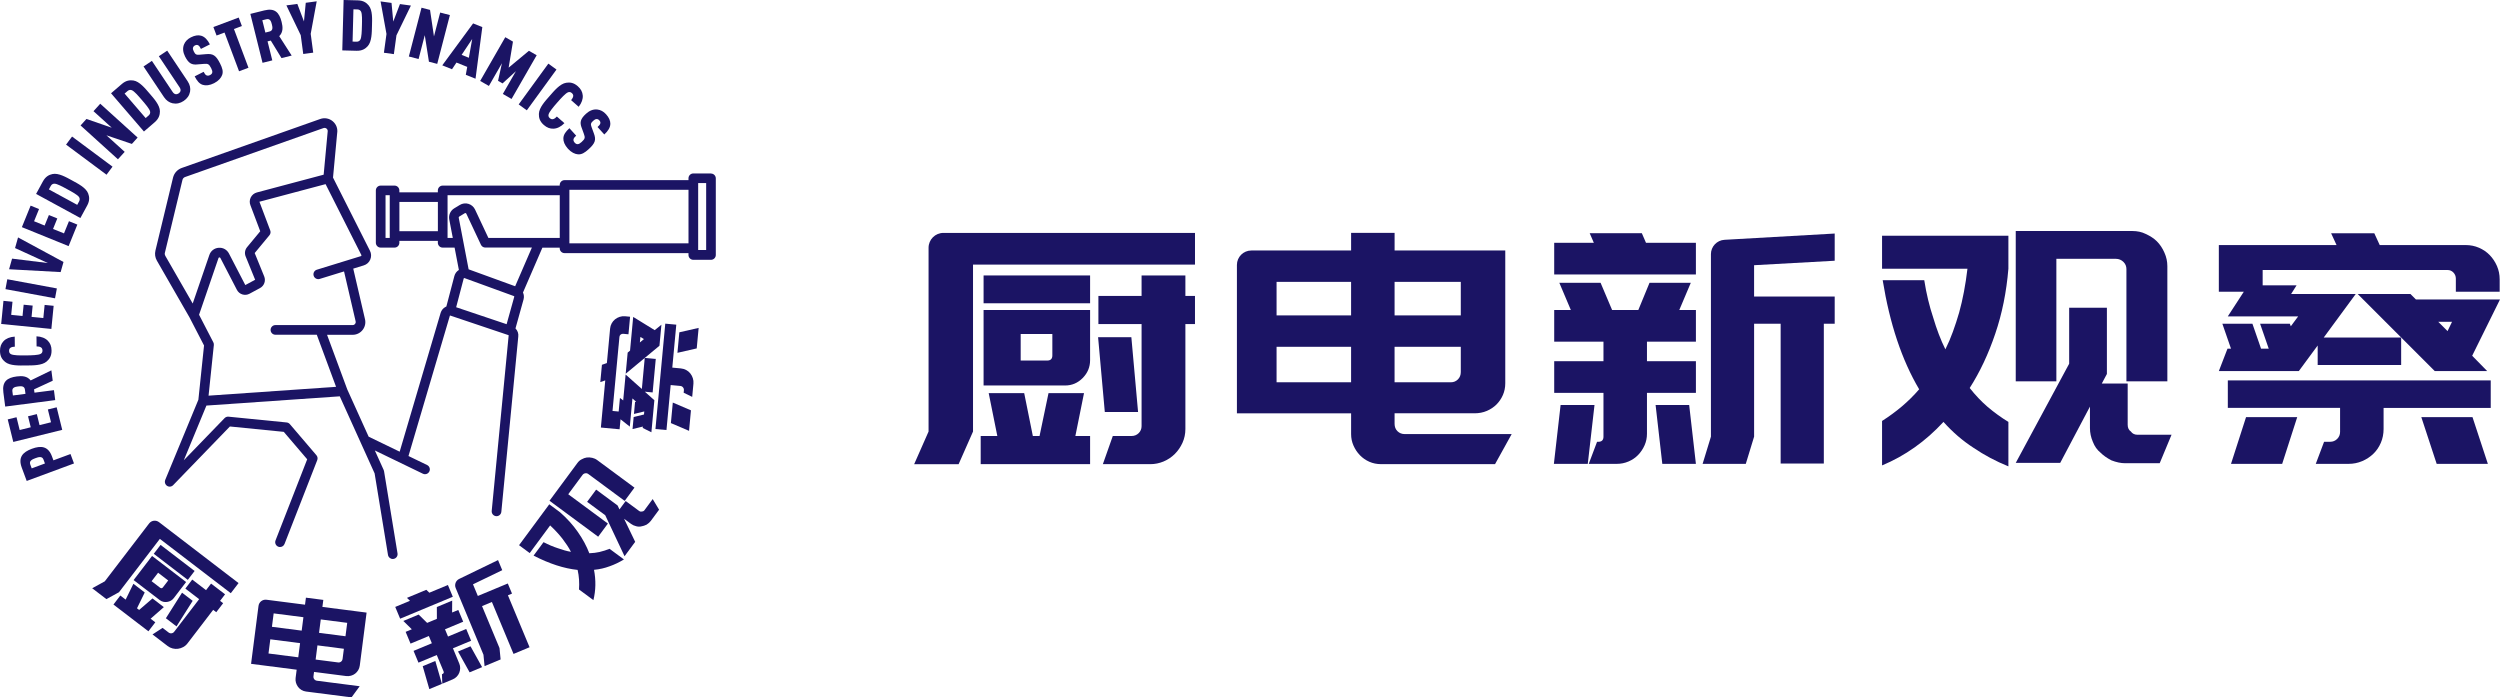 <?xml version="1.0" encoding="UTF-8"?><svg id="a" xmlns="http://www.w3.org/2000/svg" viewBox="0 0 1733.08 483.45"><defs><style>.b{fill:#1b1464;}</style></defs><path class="b" d="M492.87,120.24h-12.24c-1.85,0-3.35,1.5-3.35,3.35v1.29h-85.92c-1.85,0-3.35,1.5-3.35,3.35v.43h-81.13c-1.85,0-3.35,1.5-3.35,3.35v1.32h-26.68v-1.32c0-1.85-1.5-3.35-3.35-3.35h-9.6c-1.85,0-3.35,1.5-3.35,3.35v36.29c0,1.85,1.5,3.35,3.35,3.35h9.6c1.85,0,3.35-1.5,3.35-3.35v-1.32h26.68v1.32c0,1.85,1.5,3.35,3.35,3.35h8.26l2.97,15.49c-1.54,.95-2.67,2.46-3.13,4.22l-5.55,21.13c-.19,.08-.38,.16-.56,.26-1.66,.87-2.87,2.33-3.4,4.13l-28.4,96.25-21.51-10.41-14.82-32.76-14.01-37.86h17.74c2.7,0,5.21-1.21,6.89-3.33,1.68-2.11,2.29-4.84,1.68-7.47l-8.15-35.07,7.31-2.25c2.05-.63,3.69-2.12,4.51-4.1,.82-1.97,.73-4.19-.24-6.05l-25.6-50.72,2.87-30.71c.53-3.12-.57-6.19-2.98-8.26-2.45-2.11-5.74-2.72-8.78-1.64l-95.95,33.93c-3.04,1.08-5.31,3.59-6.07,6.73l-12.2,50.56c-.57,2.37-.22,4.85,1,6.96l22.65,39.4,10.05,19.43-3.92,37.59-23,55.62s0,.02,0,.03c-.05,.13-.09,.27-.12,.41-.02,.08-.05,.16-.06,.23-.02,.11-.02,.22-.03,.34,0,.1-.03,.21-.02,.31,0,.1,.02,.19,.03,.29,.01,.12,.02,.23,.04,.35,.02,.11,.07,.22,.1,.33,.03,.09,.05,.19,.09,.28,.04,.09,.1,.18,.15,.27,.05,.1,.1,.21,.16,.3,.04,.07,.1,.12,.15,.19,.09,.11,.17,.23,.28,.33,0,0,.01,.02,.02,.03,.06,.05,.12,.09,.18,.14,.1,.09,.2,.17,.31,.25,.11,.07,.22,.12,.33,.18,.07,.04,.14,.09,.22,.12,.01,0,.02,0,.03,.01,.12,.05,.24,.08,.36,.11,.09,.03,.18,.06,.27,.08,.1,.02,.19,.02,.29,.03,.11,.01,.21,.03,.32,.03,.01,0,.03,0,.04,0,.03,0,.06,0,.09,0,.17,0,.33-.02,.49-.06,.06-.01,.12-.02,.17-.04,.14-.03,.28-.08,.41-.13,.05-.02,.11-.04,.16-.06,.18-.08,.35-.17,.51-.28,.03-.02,.06-.04,.09-.07,.14-.1,.27-.21,.39-.33,.02-.02,.04-.03,.06-.05l39.35-40.68,37.34,3.72,16.24,19.02-21.95,56.25c-.67,1.72,.18,3.66,1.9,4.34,.4,.16,.81,.23,1.22,.23,1.34,0,2.6-.81,3.12-2.13l22.68-58.11c.45-1.15,.23-2.45-.57-3.39l-18.42-21.56c-.56-.66-1.35-1.07-2.21-1.16l-40.3-4.01c-1.01-.1-2.03,.27-2.74,1l-28.27,29.22,15.68-37.92,92.44-6.41,24.16,53.42,9.27,56.53c.27,1.64,1.69,2.81,3.3,2.81,.18,0,.36-.01,.55-.04,1.82-.3,3.06-2.02,2.76-3.84l-9.34-56.96c-.05-.29-.13-.57-.25-.84l-6.13-13.55,33.31,16.12c.47,.23,.97,.34,1.46,.34,1.24,0,2.44-.7,3.01-1.89,.81-1.66,.11-3.67-1.55-4.47l-12.92-6.25,28.71-97.31,.18-.09,40.48,13.62c.06,.02,.1,.09,.09,.15,0,.06-.02,.12-.02,.18l-11.74,121.49c-.18,1.84,1.17,3.48,3.01,3.65,.11,.01,.22,.02,.33,.02,1.7,0,3.16-1.29,3.33-3.03l11.74-121.41c.3-2.17-.47-4.25-1.93-5.72l5.59-20.09c.46-1.65,.28-3.34-.39-4.81l13.45-31.08h12.01v.43c0,1.85,1.5,3.35,3.35,3.35h85.92v1.29c0,1.85,1.5,3.35,3.35,3.35h12.24c1.85,0,3.35-1.5,3.35-3.35v-53.11c0-1.85-1.5-3.35-3.35-3.35ZM114.29,175.27l12.2-50.56c.22-.93,.89-1.67,1.79-1.99l95.95-33.93c1.1-.39,1.9,.16,2.19,.41,.29,.25,.95,.96,.74,2.1-.02,.1-.03,.21-.04,.32l-2.75,29.48-46.31,12.32c-1.87,.5-3.42,1.78-4.27,3.53-.82,1.71-.88,3.69-.14,5.44l6.76,17.92-9.14,11.04c-1.48,1.79-1.86,4.24-.98,6.4l6.59,16.19-6.82,3.67-11.33-21.86c-1.39-2.68-4.13-4.22-7.13-3.98-3.01,.22-5.48,2.13-6.46,4.99l-11.54,33.65-19.01-33.08c-.36-.63-.47-1.36-.3-2.06Zm30.29,99.03l3.66-35.11c.07-.65-.06-1.31-.36-1.89l-9.89-19.1,13.47-39.28c.1-.3,.31-.46,.62-.48,.31-.02,.54,.11,.69,.38l11.46,22.12c.8,1.54,2.14,2.66,3.8,3.17,1.65,.51,3.4,.34,4.92-.48l7.31-3.94c2.89-1.56,4.13-5.02,2.9-8.05l-6.6-16.22,10.23-12.36c.77-.93,.98-2.19,.55-3.31l-7.47-19.81c-.02-.05-.09-.01-.11-.07l45.94-12.22,24.83,49.2c.07,.13,.08,.27,.02,.41-.06,.14-.16,.23-.31,.28l-30.59,9.43c-1.77,.54-2.76,2.42-2.21,4.18,.54,1.77,2.41,2.76,4.19,2.21l16.87-5.2,8.04,34.61c.2,.86-.17,1.49-.4,1.79-.24,.3-.76,.8-1.65,.8h-53.56c-1.85,0-3.35,1.5-3.35,3.35s1.5,3.35,3.35,3.35h28.68l13.36,36.1-88.4,6.13Zm125.6-109.37h-2.91v-29.6h2.91v29.6Zm6.69-4.67v-20.26h26.68v20.26h-26.68Zm44.6,32.77c.03-.11,.09-.19,.19-.24,.1-.05,.2-.06,.31-.02l34.29,12.49c.19,.07,.29,.27,.24,.46l-5.3,19.03-34.98-11.76,5.24-19.95Zm35.65,5.41l-32.26-11.74-6.86-35.79c-.06-.3,.08-.6,.34-.76l3.88-2.35c.23-.14,.45-.12,.59-.07,.14,.04,.33,.14,.45,.39l10.14,21.58c.55,1.17,1.73,1.92,3.03,1.92h32.29l-11.6,26.82Zm16.7-33.51h-35.26l-9.24-19.66c-.89-1.9-2.56-3.34-4.56-3.95-2.01-.61-4.19-.34-5.99,.75l-3.88,2.35c-2.65,1.6-4.03,4.71-3.45,7.75l2.45,12.76h-3.63v-29.6h77.78v29.6h-14.21Zm20.9,3.77v-37.14h82.57v37.14h-82.57Zm94.81,4.63h-5.54v-46.41h5.54v46.41Z"/><path class="b" d="M37.03,319.12l-1-2.72c-2.62-7.09-7.51-7.69-13.95-5.3-6.4,2.37-9.62,5.97-7,13.06l3.43,9.25,32.78-12.13-2.42-6.54-11.83,4.38Zm-15.05,5.57l-1.02-2.76c-.92-2.49,1.51-3.54,3.59-4.31,2.07-.77,4.65-1.57,5.58,.92l1.02,2.76-9.16,3.39Z"/><polygon class="b" points="39.28 282.36 33.18 283.86 35.37 292.73 27.41 294.7 25.53 287.07 19.43 288.58 21.31 296.2 13.64 298.1 11.45 289.24 5.35 290.74 9.21 306.37 43.14 297.99 39.28 282.36"/><path class="b" d="M37.39,270.47l-13.49,1.74-.3-2.29,12.94-5.98-.93-7.21-14.34,7c-2.53-3.09-5.92-3.24-9.62-2.77-6.62,.86-10.29,3.46-9.32,11.01l1.28,9.88,34.67-4.49-.89-6.91Zm-28.44,3.68l-.38-2.92c-.34-2.63,1.98-3.08,3.97-3.34s4.4-.42,4.74,2.21l.38,2.92-8.72,1.13Z"/><path class="b" d="M3.56,250.9c3.37,2.76,9.75,2.5,14.46,2.46,4.71-.05,11,.09,14.31-2.75,1.9-1.64,3.45-3.72,3.41-7.64-.03-2.9-.88-5-2.57-6.75-1.74-1.8-4.55-2.95-7.88-3.06l.07,6.97c.98,.04,1.96,.13,2.7,.51,.84,.38,1.39,1.12,1.4,2.39,.01,1.28-.57,1.92-1.35,2.32-1.61,.85-5.98,.99-10.2,1.04s-8.59-.01-10.22-.83c-.79-.38-1.38-1.02-1.4-2.29-.01-1.28,.47-1.97,1.3-2.37,.73-.4,1.71-.51,2.69-.57l-.07-6.97c-3.34,.18-6.07,1.34-7.77,3.17C.78,238.31-.03,240.43,0,243.33c.04,3.93,1.63,5.97,3.56,7.57Z"/><polygon class="b" points="37.19 212 30.94 211.38 30.04 220.47 21.88 219.67 22.65 211.85 16.4 211.23 15.62 219.05 7.76 218.27 8.66 209.18 2.4 208.56 .82 224.59 35.61 228.03 37.19 212"/><rect class="b" x="18.11" y="182.73" width="6.97" height="34.95" transform="translate(-179.19 184.98) rotate(-79.51)"/><polygon class="b" points="44.02 181.63 12.51 164.59 10.43 171.96 33.16 182.35 8.37 179.29 6.29 186.66 42.04 188.62 44.02 181.63"/><polygon class="b" points="44.36 161.8 36.77 158.72 39.72 151.44 33.9 149.07 30.94 156.35 23.62 153.38 27.06 144.92 21.23 142.55 15.17 157.47 47.56 170.62 53.62 155.7 47.8 153.34 44.36 161.8"/><path class="b" d="M50,125.1c-4.01-2.18-9.44-5.36-13.62-4.45-2.35,.51-4.76,1.66-6.64,5.11l-4.72,8.67,30.7,16.72,4.72-8.67c1.88-3.45,1.53-6.1,.69-8.35-1.51-4.01-7.12-6.84-11.13-9.02Zm4.86,14.49l-1.32,2.42-19.66-10.71,1.32-2.41c.61-1.12,1.59-1.59,2.58-1.56,1.82,.04,5.44,2.01,8.85,3.87,3.41,1.85,7.11,3.87,8.14,5.38,.56,.81,.7,1.89,.09,3.01Z"/><rect class="b" x="58.41" y="90.41" width="6.97" height="34.96" transform="translate(-61.61 93.17) rotate(-53.36)"/><polygon class="b" points="86.44 105.26 73.78 93.8 91.42 99.77 95.4 95.36 69.49 71.91 64.81 77.07 77.48 88.54 59.93 82.46 55.85 86.97 81.76 110.43 86.44 105.26"/><path class="b" d="M107.26,84.72c2.98-2.56,3.59-5.16,3.6-7.56,0-4.28-4.24-8.92-7.22-12.38-2.98-3.46-6.93-8.35-11.16-8.98-2.38-.35-5.04-.13-8.02,2.43l-7.48,6.44,22.8,26.5,7.48-6.44Zm-18.81-21.64c.97-.83,2.05-.93,2.96-.54,1.69,.68,4.38,3.81,6.91,6.75,2.53,2.94,5.28,6.14,5.71,7.91,.24,.96-.01,2.02-.98,2.85l-2.08,1.79-14.6-16.97,2.08-1.79Z"/><path class="b" d="M119.68,71.61c2.61,.56,5.2,.01,7.65-1.63s3.95-3.82,4.43-6.44c.43-2.36-.1-4.83-1.65-7.16l-14.2-21.27-5.8,3.87,14.39,21.56c1.25,1.88,.64,3.35-.66,4.22-1.31,.87-2.9,.87-4.15-1l-14.39-21.56-5.8,3.87,14.2,21.27c1.55,2.33,3.64,3.77,5.98,4.27Z"/><path class="b" d="M136.7,44.66l4.76-.38c2.7-.21,3.45,.07,4.96,3.05,.64,1.27,.89,2.19,.72,2.94-.13,.73-.61,1.3-1.57,1.79-.96,.49-1.75,.45-2.3,.23-.9-.37-1.46-1.24-2.1-2.51l-6.22,3.15c1.62,3.2,3.26,5.12,5.57,5.88,2.11,.69,4.83,.41,7.9-1.14,3.02-1.53,4.9-3.69,5.61-5.76,.82-2.4,.1-4.79-1.49-7.94-2.86-5.65-4.91-6.87-9.65-6.44l-4.7,.4c-2.17,.17-2.81-.23-3.81-2.2-.53-1.05-.74-1.77-.61-2.5,.11-.66,.5-1.3,1.37-1.74,.92-.47,1.6-.43,2.2-.12,.88,.43,1.39,1.44,1.95,2.54l6.22-3.15c-1.6-3.15-3.57-5.29-6.07-6-2-.58-4.37-.26-7.13,1.14-2.36,1.2-3.89,2.85-4.74,4.88-1.06,2.57-.76,5.45,.7,8.34,2.46,4.86,4.62,5.86,8.44,5.57Z"/><polygon class="b" points="155.65 22.56 165.72 49.41 172.25 46.96 162.18 20.11 167.69 18.05 165.48 12.16 147.92 18.75 150.13 24.63 155.65 22.56"/><path class="b" d="M188.77,41.87l-3.29-13.19,2.24-.56,7.43,12.16,7.05-1.76-8.61-13.44c2.78-2.87,2.54-6.25,1.64-9.87-1.61-6.48-4.62-9.83-12.01-7.99l-9.67,2.41,8.45,33.92,6.76-1.69Zm-4.07-28.53c2.57-.64,3.29,1.61,3.77,3.56,.49,1.95,.93,4.32-1.65,4.96l-2.86,.71-2.12-8.53,2.86-.71Z"/><polygon class="b" points="210.22 37.43 217.13 36.5 215.39 23.46 219.55 .91 211.96 1.93 210.72 14.87 206.12 2.71 198.53 3.73 208.48 24.39 210.22 37.43"/><path class="b" d="M254.9,32.02c2.88-3.17,2.85-9.45,2.97-14.02,.12-4.56,.48-10.84-2.23-14.16-1.52-1.86-3.64-3.49-7.57-3.59l-9.87-.26-.92,34.95,9.87,.26c3.93,.1,6.13-1.41,7.75-3.18Zm-9.89-25.56l2.75,.07c1.28,.03,2.14,.7,2.56,1.59,.79,1.64,.68,5.76,.58,9.64-.1,3.88-.21,8.1-1.09,9.7-.47,.87-1.37,1.49-2.64,1.45l-2.75-.07,.59-22.38Z"/><polygon class="b" points="266.14 36.57 273.04 37.52 274.83 24.49 284.85 3.86 277.26 2.82 272.62 14.97 271.42 2.02 263.83 .98 267.92 23.54 266.14 36.57"/><polygon class="b" points="290.17 40.93 294.47 24.39 297.35 42.79 303.1 44.28 311.88 10.45 305.14 8.7 300.84 25.24 298.11 6.87 292.21 5.34 283.43 39.17 290.17 40.93"/><path class="b" d="M313.35,48l3.08-4.63,7.47,3-.99,5.48,6.74,2.71,4.71-35.78-6.38-2.56-21.38,29.07,6.74,2.71Zm14-20.98l-2.33,13.03-5.01-2.01,7.34-11.02Z"/><polygon class="b" points="338.92 59.58 347.96 43.83 345.26 56.03 348.37 57.82 357.65 49.34 348.58 65.13 354.63 68.6 372.04 38.29 366.67 35.21 352.61 46.89 355.6 28.85 350.28 25.79 332.87 56.11 338.92 59.58"/><rect class="b" x="355.2" y="56.83" width="34.96" height="6.97" transform="translate(104.63 326.16) rotate(-53.96)"/><path class="b" d="M381.06,66.5c-3.11,3.54-7.4,8.14-7.49,12.49-.04,2.51,.47,5.05,3.42,7.64,2.18,1.91,4.31,2.67,6.74,2.58,2.5-.09,5.23-1.42,7.54-3.83l-5.24-4.6c-.68,.71-1.41,1.38-2.19,1.67-.85,.37-1.76,.29-2.72-.55-.96-.84-1.05-1.71-.83-2.55,.44-1.77,3.25-5.12,6.03-8.29,2.78-3.17,5.74-6.39,7.43-7.06,.81-.33,1.68-.35,2.64,.49,.96,.84,1.15,1.66,.9,2.55-.19,.81-.76,1.62-1.37,2.39l5.24,4.6c2.09-2.61,3.05-5.42,2.82-7.91-.23-2.42-1.27-4.44-3.44-6.35-2.95-2.59-5.54-2.77-8.02-2.4-4.3,.66-8.36,5.59-11.47,9.14Z"/><path class="b" d="M403.17,88.39l1.62,4.49c.92,2.55,.84,3.34-1.63,5.58-1.05,.96-1.88,1.44-2.64,1.47-.73,.07-1.41-.24-2.14-1.04-.72-.8-.9-1.57-.83-2.16,.12-.97,.82-1.73,1.87-2.69l-4.68-5.17c-2.66,2.41-4.08,4.49-4.2,6.92-.11,2.22,.88,4.77,3.18,7.32,2.27,2.51,4.85,3.75,7.04,3.89,2.53,.16,4.64-1.16,7.26-3.53,4.69-4.25,5.33-6.55,3.67-11.01l-1.62-4.42c-.73-2.05-.52-2.77,1.11-4.25,.87-.79,1.52-1.18,2.25-1.24,.66-.07,1.38,.14,2.04,.87,.69,.76,.83,1.43,.7,2.08-.19,.96-1.02,1.72-1.93,2.55l4.68,5.17c2.62-2.37,4.17-4.83,4.19-7.44,.03-2.08-.9-4.28-2.98-6.58-1.78-1.96-3.78-3-5.96-3.28-2.76-.34-5.46,.7-7.86,2.88-4.04,3.66-4.43,6-3.15,9.61Z"/><polygon class="b" points="104.4 428.91 113.58 420.88 105.72 414.85 96.46 422.83 94.97 421.69 100.33 410.73 92.47 404.7 87.11 415.67 83.42 412.84 78.65 419.08 102.88 437.64 107.66 431.41 104.4 428.91"/><path class="b" d="M103.36,362.89l-30.73,40.12-8.72,4.78,9.85,7.54,8.73-4.78,28.33-36.99,49.18,37.67,5.37-7.02-55.14-42.24c-2.15-1.64-5.22-1.24-6.86,.91Z"/><path class="b" d="M103.49,387.96l-2.12,2.76-4.51,5.88-3.42,4.46-.82,1.06,18.07,13.84c1.51,1.16,3.23,1.6,5.17,1.32,1.94-.28,3.48-1.17,4.64-2.68l4.45-5.81,2.12-2.76,1.95-2.55-23.6-18.07-1.95,2.55Zm13.12,14.43l-3.64,4.75c-.58,.76-1.25,.84-2,.27l-5.88-4.5,4.51-5.88,7.01,5.37Z"/><polygon class="b" points="122.36 434.23 133.57 416.51 126.2 410.87 114.99 428.59 122.36 434.23"/><rect class="b" x="116.86" y="375.02" width="7.77" height="29.72" transform="translate(-262.19 248.65) rotate(-52.55)"/><path class="b" d="M146.31,404.57l-3.47,4.54-9.57-7.33-4.78,6.24,9.57,7.33-17.31,22.6c-.47,.61-1.08,.97-1.83,1.07-.75,.1-1.46-.1-2.12-.61l-4.11-3.15-6.97,4.55,10.49,8.03c1.04,.8,2.18,1.35,3.44,1.68,1.25,.32,2.5,.4,3.76,.23,1.25-.17,2.45-.56,3.6-1.18,1.15-.62,2.14-1.47,2.97-2.56l17.8-23.24,2.13,1.63,4.78-6.24-2.13-1.63,3.47-4.53-9.71-7.44Z"/><path class="b" d="M224.12,415.87l-12.04-1.55-.63,4.87-26.71-3.43c-2.7-.35-5.18,1.56-5.53,4.27l-.35,2.72-.14,1.06-3.57,27.8-1.1,8.59,10.98,1.41,20.63,2.65-.74,5.75c-.14,1.12-.06,2.21,.25,3.27,.31,1.06,.79,2.02,1.43,2.88,.64,.86,1.43,1.58,2.38,2.15,.95,.57,2.01,.93,3.19,1.09l2.74,.35,28.77,3.7,5.67-7.73-29.57-3.8c-.83-.11-1.47-.46-1.93-1.06-.46-.6-.64-1.31-.53-2.14l.38-2.92,22.12,2.84c1.18,.15,2.38,.1,3.52-.23,1.08-.31,2.04-.78,2.87-1.43,.83-.64,1.53-1.44,2.11-2.38,.57-.95,.93-2.01,1.09-3.19l3.61-28.06,1.09-8.5,.02-.18-30.63-3.94,.63-4.87Zm-17.36,39.8l-20.63-2.65,1.26-9.83,20.63,2.65-1.26,9.83Zm2.38-18.5l-20.63-2.65,1.2-9.3,20.63,2.65-1.2,9.3Zm28.35,19.57c-.11,.83-.46,1.47-1.06,1.93-.6,.46-1.28,.65-2.05,.55l-15.58-2,1.26-9.83,18.33,2.36-.9,6.99Zm3.21-24.97l-1.2,9.3-18.33-2.36,1.2-9.3,18.33,2.36Z"/><path class="b" d="M354.94,411.49l-2.92-7-20.77,8.65-3.36-8.07,20.28-9.8-2.92-7-26.96,13.07c-2.34,1.14-3.39,3.9-2.39,6.31l19.25,46.23,.77,7.9,11.12-4.63-.77-7.9-12.11-29.09,6.84-2.85,14.99,36.01,11.12-4.63-15-36.01,2.8-1.17Z"/><polygon class="b" points="310.5 405.54 297.64 410.89 295.54 408.87 282.11 414.46 284.21 416.49 273.99 420.74 277.39 428.9 313.9 413.7 310.5 405.54"/><polygon class="b" points="293.04 461.83 297.62 477.71 306.36 474.08 301.77 458.19 293.04 461.83"/><path class="b" d="M313.98,449.43l12.61-5.25-3.4-8.16-12.61,5.25-2.09-5.03,12.61-5.25-3.4-8.16-4.28,1.78,.05-8.24-10.63,4.43,.03,8.2-6.76,2.81-5.88-5.77-10.63,4.43,5.88,5.77-4.28,1.78,3.4,8.16,12.69-5.28,2.09,5.03-12.69,5.28,3.4,8.16,12.69-5.28,4.7,11.29c.37,.88,.11,1.5-.77,1.87l-.33,.14,.23,6.58,7.25-3.02c1.04-.43,1.96-1.06,2.75-1.87,.79-.81,1.38-1.72,1.77-2.72,.39-1,.6-2.05,.62-3.16,.02-1.11-.18-2.18-.62-3.22l-4.39-10.55Z"/><polygon class="b" points="317.51 451.64 325.56 466.08 334.21 462.48 326.17 448.04 317.51 451.64"/><path class="b" d="M446.87,353.59c-.5,.67-1.11,1-1.83,.98-.69,.23-1.37,.1-2.04-.4l-9.26-6.84-4.3,5.81-1.31-2.74-14.86-10.98-6.26,8.47,12.56,9.28,13.39,28.43,7.37-9.98-7.7-16.01,4.81,3.55c1.05,.78,2.24,1.32,3.56,1.63,1.29,.36,2.53,.39,3.71,.08,1.08-.16,2.26-.55,3.53-1.17,1.24-.78,2.22-1.65,2.93-2.61l5.73-7.75-4.43-7.38-5.62,7.61Z"/><path class="b" d="M410.48,317.37c-1.32-.31-2.61-.37-3.86-.19-1.08,.16-2.25,.59-3.51,1.29-1.07,.54-2.03,1.39-2.87,2.54l-19.31,26.13,33.74,24.93,6.74-9.12-27.49-20.32,9.87-13.35c.49-.67,1.16-1.07,1.99-1.19,.75-.11,1.43,.06,2.06,.52l25.2,18.62,6.79-9.19-25.84-19.1c-1.05-.78-2.22-1.3-3.49-1.58Z"/><path class="b" d="M415.74,382.64c-2.22,.51-4.62,.8-7.21,.89-1.89-4.95-4.54-9.87-7.96-14.76-3.37-4.85-7.5-9.43-12.4-13.71l-7.39-5.46-20.95,28.35,7.39,5.46,14.16-19.17c3.32,3.12,6.14,6.16,8.46,9.13,1.17,1.53,2.26,3.06,3.27,4.58,1.02,1.53,1.92,3.06,2.7,4.6-1.44-.25-2.93-.59-4.46-1.02-1.53-.43-3.09-.93-4.66-1.5-1.61-.52-3.23-1.13-4.87-1.82-1.64-.69-3.31-1.48-5.02-2.37l-6.9,9.33c10.93,5.64,21.11,8.94,30.53,9.91,.5,2.22,.83,4.46,.98,6.71,.15,2.26,.14,4.54-.02,6.86l9.98,7.37c1.67-6.76,1.81-13.76,.42-21,3.82-.36,7.42-1.18,10.8-2.45,3.4-1.19,6.71-2.77,9.95-4.75l-9.98-7.37c-2.12,.87-4.4,1.6-6.82,2.17Z"/><polygon class="b" points="469.62 244.59 482.99 241.53 484.32 227.31 470.94 230.37 469.62 244.59"/><path class="b" d="M478.55,258.87c-.77-.97-1.73-1.76-2.87-2.37-1.14-.61-2.39-.98-3.75-1.11l-5.87-.55,2.77-29.77-7.64-.71-6.81,73.05,7.64,.71,2.91-31.19,6.67,.62c.77,.07,1.4,.4,1.88,.98,.48,.58,.69,1.26,.62,2.03l-.16,1.69,5.92,2.88,.85-9.15c.12-1.3-.01-2.57-.41-3.8-.39-1.23-.98-2.33-1.75-3.3Z"/><polygon class="b" points="465.08 293.29 477.67 298.68 478.99 284.46 466.41 279.07 465.08 293.29"/><path class="b" d="M428.84,239.71l.58-6.22c.06-.65,.35-1.18,.86-1.58,.52-.4,1.1-.57,1.75-.51l3.64,.34,1.13-12.18-3.47-.32c-1.3-.12-2.56,.02-3.76,.41-1.2,.4-2.27,.97-3.21,1.72-.93,.75-1.71,1.68-2.32,2.79-.61,1.11-.98,2.32-1.1,3.62l-1.05,11.29-1.18,12.62-3.43,1.2-1.12,12,3.43-1.2-1.81,19.46-1.23,13.24,12.97,1.21,.65-6.93,6.43,5.08,1.18-12.62,.08-.89,.56-6.04,2.56,2.3-.74,.2-.77,8.27,7.16-1.75-.2,2.13-7.16,1.75-.78,8.35,7.16-1.75-.09,.98,6,2.98,1.01-10.84,1-10.75,.06-.62-6.62-5.91,5.42,.51,2.16-23.2-7.64-.71,10.2-8.46,1.36-14.58-4.65,3.78-14.92-9.19-.39,4.18-.56,6.04-1.23,13.15-1.65,1.37-1.37,14.66,13.21-10.96-2,21.51-11.26-10.01-.66,7.11-.4,4.27-.61,6.58-2.26-1.73-.88,9.42-4.27-.4,.1-1.07,4.11-44.08Zm14.74-2.3l.36-3.82,2.46,1.48-2.82,2.34Z"/><path class="b" d="M643.71,171.76v127.4l-9.98,22.62h30.82l9.98-22.62v-115.75h153.88v-21.95h-174.4c-5.69,0-10.3,4.61-10.3,10.3Z"/><polygon class="b" points="788.95 285.63 784.29 233.74 761.23 233.74 765.89 285.63 788.95 285.63"/><polygon class="b" points="751.47 272.55 726.86 272.55 720.65 302.26 716 302.26 710.01 272.55 685.4 272.55 691.38 302.26 679.85 302.26 679.85 321.77 755.69 321.77 755.69 302.26 745.48 302.26 751.47 272.55"/><path class="b" d="M821.76,190.95h-30.38v14.19h-29.93v19.51h29.93v70.73c0,1.92-.67,3.55-2,4.88-1.33,1.33-3.03,2-5.1,2h-12.86l-6.88,19.51h32.82c3.25,0,6.35-.63,9.31-1.88,2.95-1.25,5.54-2.99,7.76-5.21,2.22-2.22,3.99-4.8,5.32-7.76,1.33-2.95,2-6.13,2-9.53v-72.73h6.65v-19.51h-6.65v-14.19Z"/><path class="b" d="M681.85,222.88v44.35h56.54c4.73,0,8.79-1.74,12.2-5.21,3.4-3.47,5.1-7.57,5.1-12.31v-34.81h-73.84v7.98Zm25.72,8.65h21.95v14.86c0,2.37-1.19,3.55-3.55,3.55h-18.4v-18.4Z"/><rect class="b" x="681.85" y="190.95" width="73.84" height="19.29"/><path class="b" d="M968.77,298.93c-1.33-1.33-2-3.03-2-5.1v-7.32h55.41c2.95,0,5.9-.51,8.6-1.68,2.57-1.11,4.77-2.58,6.62-4.42,1.85-1.85,3.33-4.02,4.44-6.54,1.11-2.51,1.66-5.25,1.66-8.2v-92.02h-76.72v-12.2h-30.15v12.2h-69.15c-5.53,0-10.01,4.48-10.01,10.01v102.85h79.16v14.41c0,2.81,.55,5.47,1.66,7.98,1.11,2.51,2.58,4.73,4.43,6.65,1.85,1.92,4.03,3.44,6.54,4.55,2.51,1.11,5.25,1.66,8.21,1.66h78.94l11.53-20.84h-74.06c-2.07,0-3.77-.67-5.1-2Zm-2-103.55h45.9v23.28h-45.9v-23.28Zm0,45.01h45.9v17.52c0,2.07-.67,3.77-2,5.1-1.33,1.33-2.96,2-4.88,2h-39.03v-24.61Zm-30.15,24.61h-51.66v-24.61h51.66v24.61Zm0-46.34h-51.66v-23.28h51.66v23.28Z"/><path class="b" d="M1186.07,176.23v126.47l-5.76,18.85h29.93l5.76-18.85v-78.27h18.4v96.9h29.93v-96.9h7.54v-18.85h-55.88v-21.73l55.88-3.1v-18.85l-76.38,4.34c-5.29,.3-9.43,4.68-9.43,9.98Z"/><polygon class="b" points="1147.71 280.75 1152.36 321.55 1175.65 321.55 1170.99 280.75 1147.71 280.75"/><polygon class="b" points="1138.18 161.68 1102.03 161.68 1104.91 168.33 1077.42 168.33 1077.42 190.29 1175.65 190.29 1175.65 168.33 1141.06 168.33 1138.18 161.68"/><path class="b" d="M1172.1,196.05h-28.6l-7.76,18.85h-18.18l-7.98-18.85h-28.6l7.98,18.85h-11.53v21.95h34.15v13.53h-34.15v21.95h34.15v30.38c0,2.37-1.19,3.55-3.55,3.55h-.89l-5.76,15.3h19.51c2.81,0,5.5-.55,8.09-1.66,2.59-1.11,4.8-2.62,6.65-4.55,1.85-1.92,3.33-4.14,4.44-6.65,1.11-2.51,1.66-5.17,1.66-7.98v-28.38h33.93v-21.95h-33.93v-13.53h33.93v-21.95h-11.53l7.98-18.85Z"/><polygon class="b" points="1081.86 280.75 1077.2 321.55 1100.7 321.55 1105.36 280.75 1081.86 280.75"/><path class="b" d="M1477.2,299.16c-1.48-1.03-2.22-2.58-2.22-4.66v-28.6h-17.96l3.55-6.65v-45.9h-26.16v38.8l-37.03,68.74h30.82l20.62-39.02v14.86c0,3.25,.67,6.43,2,9.53,1.18,3.1,2.95,5.62,5.32,7.54,1.92,1.92,4.43,3.7,7.54,5.32,3.4,1.33,6.58,2,9.54,2h23.95l8.21-19.73h-23.51c-2.07,0-3.62-.74-4.66-2.22Z"/><path class="b" d="M1425.54,179.42h41.24c2.07,0,3.84,.74,5.32,2.22,1.33,1.33,2,2.96,2,4.88v77.83h28.38v-79.82c0-3.25-.67-6.35-2-9.31-1.33-3.1-3.1-5.77-5.32-7.98-1.92-1.92-4.51-3.62-7.76-5.1-2.66-1.33-5.77-2-9.31-2h-80.71v104.22h28.16v-84.92Z"/><path class="b" d="M1304.7,186.29h59.2c-1.33,11.24-3.25,21.36-5.76,30.38-1.33,4.58-2.77,9.02-4.33,13.3-1.55,4.29-3.29,8.35-5.21,12.19-1.63-3.25-3.14-6.72-4.55-10.42-1.41-3.69-2.7-7.54-3.88-11.53-1.33-3.99-2.52-8.13-3.55-12.42-1.04-4.28-1.92-8.79-2.66-13.53h-28.82c4.88,30.16,13.3,55.36,25.28,75.61-3.7,4.29-7.69,8.24-11.97,11.86-4.29,3.62-8.87,6.98-13.75,10.09v30.82c15.96-6.65,30.15-16.7,42.57-30.16,6.35,7.1,13.3,13.08,20.84,17.96,7.39,5.03,15.44,9.31,24.17,12.86v-30.82c-4.88-2.96-9.68-6.43-14.41-10.42-4.29-3.69-8.43-8.06-12.42-13.08,7.09-11.09,13.01-23.65,17.74-37.69,4.73-13.89,7.76-28.9,9.09-45.01v-22.84h-87.58v22.84Z"/><path class="b" d="M1722.66,207.58h-47.89l-3.77-3.77h-36.59l53.44,53.44h36.36l-10.42-10.64,19.29-39.03h-10.42Zm-25.94,21.95l-6.43-6.43h9.53l-3.1,6.43Z"/><polygon class="b" points="1546.61 321.55 1582.08 321.55 1592.5 289.18 1557.03 289.18 1546.61 321.55"/><path class="b" d="M1544.39,282.75h77.83v16.63c0,1.92-.67,3.55-2,4.88-1.33,1.33-2.96,2-4.88,2h-4.21l-5.76,15.3h22.84c3.25,0,6.35-.63,9.31-1.88,2.95-1.25,5.54-2.96,7.76-5.1,2.22-2.14,3.95-4.69,5.21-7.65,1.26-2.95,1.89-6.13,1.89-9.53v-14.63h74.28v-19.07h-182.26v19.07Z"/><path class="b" d="M1538.18,257.25h55.43l13.08-17.74v13.53h57.87v-19.07h-53.66l22.17-30.16h-44.79l3.77-5.99h-23.5v-10.64h128.16c1.62,0,2.99,.59,4.1,1.77,1.11,1.19,1.66,2.59,1.66,4.21v9.09h30.38v-8.65c0-3.25-.63-6.32-1.88-9.2-1.26-2.88-2.92-5.39-4.99-7.54-2.07-2.14-4.55-3.84-7.43-5.1-2.88-1.25-5.95-1.88-9.2-1.88h-59.65l-3.77-8.2h-29.93l3.77,8.2h-81.6v32.37h17.3l-11.09,17.07h48.78l-5.1,6.87-.67-1.77h-20.62l5.99,17.3h-5.32l-5.99-17.3h-20.84l5.99,17.3h-2.44l-5.99,15.52Z"/><polygon class="b" points="1678.54 289.18 1689.18 321.55 1724.66 321.55 1714.02 289.18 1678.54 289.18"/></svg>